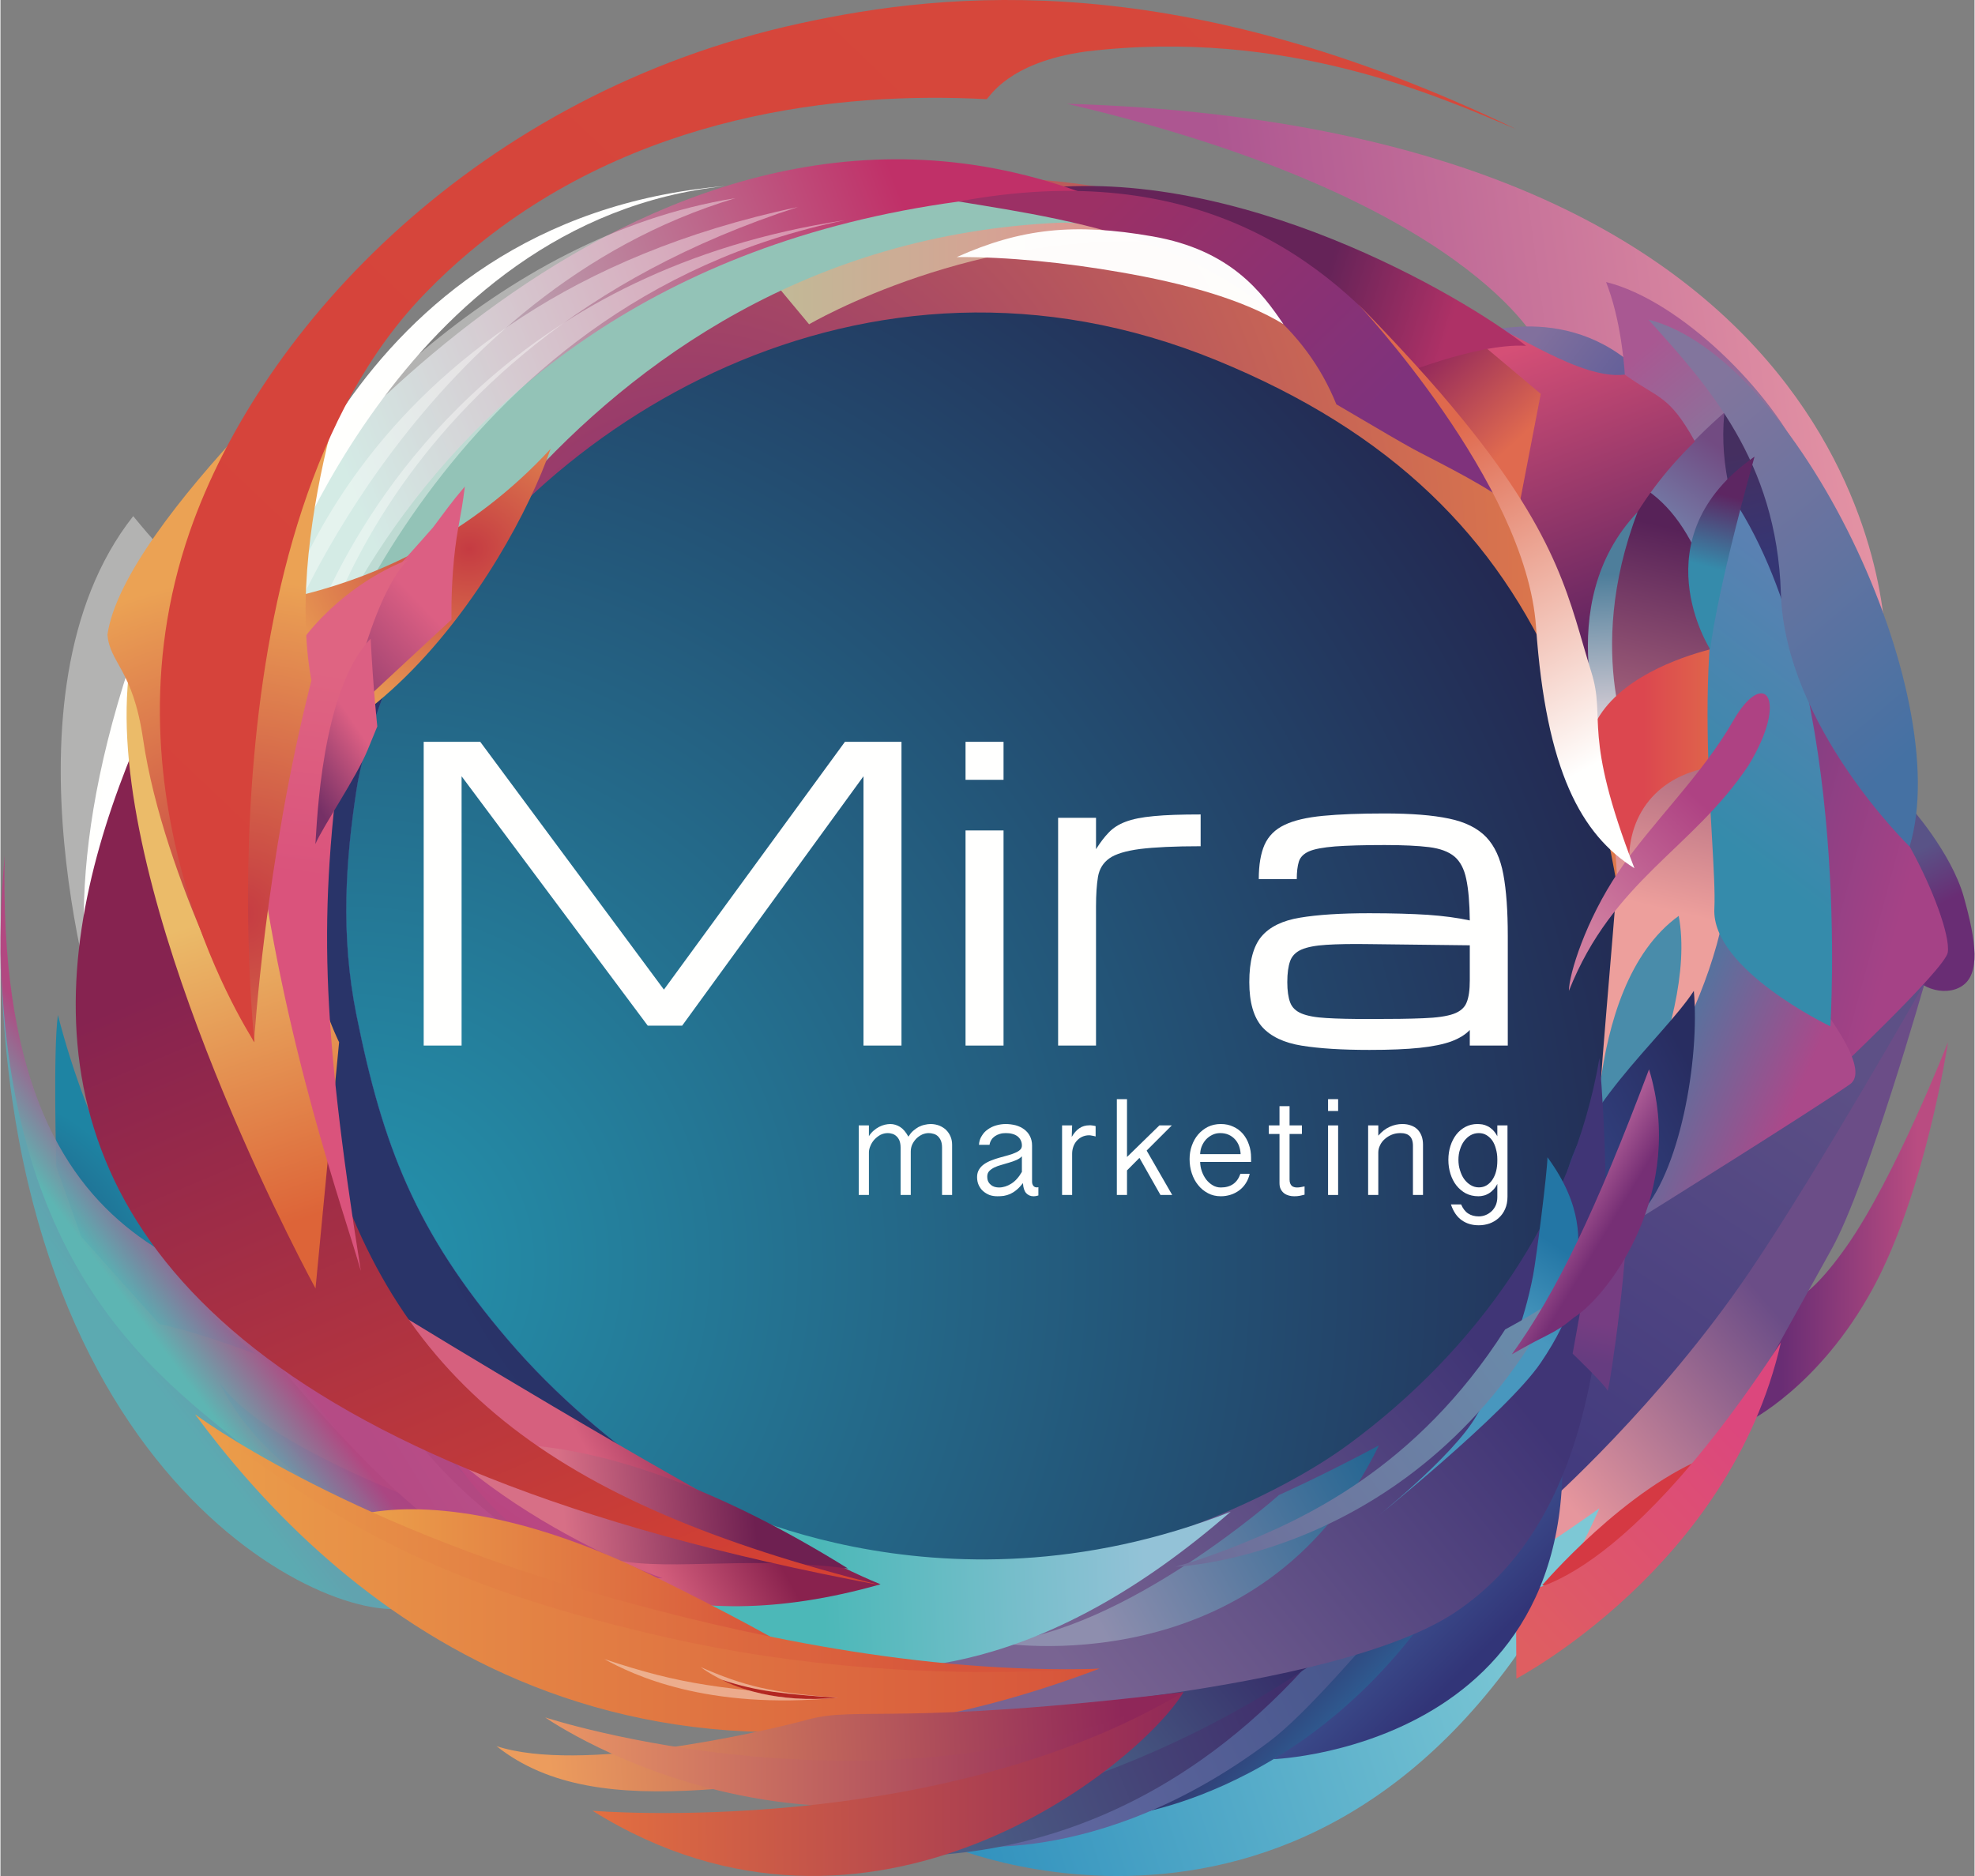 <?xml version="1.0" encoding="UTF-8"?> <svg xmlns="http://www.w3.org/2000/svg" xmlns:xlink="http://www.w3.org/1999/xlink" xmlns:xodm="http://www.corel.com/coreldraw/odm/2003" xml:space="preserve" width="200px" height="190px" version="1.1" style="shape-rendering:geometricPrecision; text-rendering:geometricPrecision; image-rendering:optimizeQuality; fill-rule:evenodd; clip-rule:evenodd" viewBox="0 0 200.01 190.1"><rect x="0" y="0" width="200.01" height="190.1" fill="#808080" stroke="none"/> <defs> <style type="text/css"> .str0 {stroke:#4266A1;stroke-width:0.02;stroke-linejoin:round;stroke-miterlimit:10} .fil38 {fill:none;fill-rule:nonzero} .fil35 {fill:#FFFFFE;fill-rule:nonzero} .fil17 {fill:#D53943;fill-rule:nonzero} .fil56 {fill:#B32621;fill-rule:nonzero} .fil13 {fill:#498CAA;fill-rule:nonzero} .fil34 {fill:#FFFFFE;fill-rule:nonzero;fill-opacity:0.4} .fil61 {fill:#FFFFFE;fill-rule:nonzero;fill-opacity:0.984} .fil29 {fill:url(#id0)} .fil33 {fill:url(#id1)} .fil62 {fill:url(#id2)} .fil70 {fill:url(#id3)} .fil64 {fill:url(#id4)} .fil68 {fill:url(#id5)} .fil10 {fill:url(#id6)} .fil5 {fill:url(#id7)} .fil57 {fill:url(#id8)} .fil49 {fill:url(#id9)} .fil66 {fill:url(#id10)} .fil25 {fill:url(#id11)} .fil45 {fill:url(#id12)} .fil39 {fill:url(#id13)} .fil58 {fill:url(#id14)} .fil26 {fill:url(#id15)} .fil23 {fill:url(#id16)} .fil71 {fill:url(#id17)} .fil16 {fill:url(#id18)} .fil14 {fill:url(#id19)} .fil59 {fill:url(#id20)} .fil20 {fill:url(#id21)} .fil48 {fill:url(#id22)} .fil43 {fill:url(#id23)} .fil54 {fill:url(#id24)} .fil9 {fill:url(#id25)} .fil1 {fill:url(#id26)} .fil7 {fill:url(#id27)} .fil55 {fill:url(#id28)} .fil8 {fill:url(#id29)} .fil46 {fill:url(#id30)} .fil52 {fill:url(#id31)} .fil30 {fill:url(#id32)} .fil63 {fill:url(#id33)} .fil31 {fill:url(#id34)} .fil21 {fill:url(#id35)} .fil27 {fill:url(#id36)} .fil65 {fill:url(#id37)} .fil3 {fill:url(#id38)} .fil12 {fill:url(#id39)} .fil42 {fill:url(#id40)} .fil32 {fill:url(#id41)} .fil6 {fill:url(#id42)} .fil11 {fill:url(#id43)} .fil4 {fill:url(#id44)} .fil19 {fill:url(#id45)} .fil28 {fill:url(#id46)} .fil47 {fill:url(#id47)} .fil24 {fill:url(#id48)} .fil67 {fill:url(#id49)} .fil50 {fill:url(#id50)} .fil18 {fill:url(#id51)} .fil15 {fill:url(#id52)} .fil22 {fill:url(#id53)} .fil60 {fill:url(#id54)} .fil53 {fill:url(#id55)} .fil41 {fill:url(#id56)} .fil69 {fill:url(#id57)} .fil51 {fill:url(#id58)} .fil0 {fill:url(#id59)} .fil37 {fill:url(#id60)} .fil40 {fill:url(#id61)} .fil36 {fill:url(#id62)} .fil2 {fill:url(#id63)} .fil44 {fill:url(#id64);fill-opacity:0.922} </style> <linearGradient id="id0" gradientUnits="userSpaceOnUse" x1="76.92" y1="28.12" x2="119.01" y2="28.12"> <stop offset="0" style="stop-opacity:1; stop-color:#C0BB97"></stop> <stop offset="1" style="stop-opacity:1; stop-color:#E59091"></stop> </linearGradient> <linearGradient id="id1" gradientUnits="userSpaceOnUse" x1="37.98" y1="55.47" x2="96.22" y2="32.55"> <stop offset="0" style="stop-opacity:1; stop-color:#B7DDD6"></stop> <stop offset="1" style="stop-opacity:1; stop-color:#C03068"></stop> </linearGradient> <linearGradient id="id2" gradientUnits="userSpaceOnUse" x1="163.86" y1="58.17" x2="164.3" y2="72.7"> <stop offset="0" style="stop-opacity:1; stop-color:#4E7E9B"></stop> <stop offset="1" style="stop-opacity:1; stop-color:#D4CCD4"></stop> </linearGradient> <linearGradient id="id3" gradientUnits="userSpaceOnUse" x1="165.82" y1="45.4" x2="192.48" y2="77.02"> <stop offset="0" style="stop-opacity:1; stop-color:#82759D"></stop> <stop offset="1" style="stop-opacity:1; stop-color:#4571A3"></stop> </linearGradient> <linearGradient id="id4" gradientUnits="userSpaceOnUse" x1="171.64" y1="82.98" x2="187.25" y2="62.35"> <stop offset="0" style="stop-opacity:1; stop-color:#358BAB"></stop> <stop offset="1" style="stop-opacity:1; stop-color:#5A81B2"></stop> </linearGradient> <linearGradient id="id5" gradientUnits="userSpaceOnUse" x1="161.17" y1="137.94" x2="161.9" y2="134.08"> <stop offset="0" style="stop-opacity:1; stop-color:#663C80"></stop> <stop offset="1" style="stop-opacity:1; stop-color:#763D82"></stop> </linearGradient> <linearGradient id="id6" gradientUnits="userSpaceOnUse" x1="167.26" y1="53.83" x2="173.57" y2="44.89"> <stop offset="0" style="stop-opacity:1; stop-color:#7384AD"></stop> <stop offset="1" style="stop-opacity:1; stop-color:#724B82"></stop> </linearGradient> <linearGradient id="id7" gradientUnits="userSpaceOnUse" x1="180.5" y1="130.74" x2="194.18" y2="130.81"> <stop offset="0" style="stop-opacity:1; stop-color:#692D74"></stop> <stop offset="1" style="stop-opacity:1; stop-color:#B94C81"></stop> </linearGradient> <linearGradient id="id8" gradientUnits="userSpaceOnUse" x1="55.5" y1="176.9" x2="113.69" y2="173.46"> <stop offset="0" style="stop-opacity:1; stop-color:#EC9C5D"></stop> <stop offset="1" style="stop-opacity:1; stop-color:#8F2759"></stop> </linearGradient> <linearGradient id="id9" gradientUnits="userSpaceOnUse" x1="32.61" y1="89.12" x2="35.26" y2="68.21"> <stop offset="0" style="stop-opacity:1; stop-color:#DA537C"></stop> <stop offset="1" style="stop-opacity:1; stop-color:#DF6482"></stop> </linearGradient> <linearGradient id="id10" gradientUnits="userSpaceOnUse" x1="143.08" y1="45.42" x2="160.79" y2="77.86"> <stop offset="0" style="stop-opacity:1; stop-color:#DF694D"></stop> <stop offset="1" style="stop-opacity:1; stop-color:#FFFFFE"></stop> </linearGradient> <linearGradient id="id11" gradientUnits="userSpaceOnUse" x1="109.75" y1="162.12" x2="138.29" y2="146.04"> <stop offset="0" style="stop-opacity:1; stop-color:#8E8EAE"></stop> <stop offset="1" style="stop-opacity:1; stop-color:#256692"></stop> </linearGradient> <linearGradient id="id12" gradientUnits="userSpaceOnUse" x1="42.65" y1="88.88" x2="73.24" y2="161.04"> <stop offset="0" style="stop-opacity:1; stop-color:#862350"></stop> <stop offset="1" style="stop-opacity:1; stop-color:#D44133"></stop> </linearGradient> <linearGradient id="id13" gradientUnits="userSpaceOnUse" x1="27.35" y1="152.28" x2="38.18" y2="142.52"> <stop offset="0" style="stop-opacity:1; stop-color:#2397AF"></stop> <stop offset="1" style="stop-opacity:1; stop-color:#27467A"></stop> </linearGradient> <linearGradient id="id14" gradientUnits="userSpaceOnUse" x1="55.19" y1="174.09" x2="114.14" y2="173.97"> <stop offset="0" style="stop-opacity:1; stop-color:#EA9765"></stop> <stop offset="1" style="stop-opacity:1; stop-color:#8F2759"></stop> </linearGradient> <linearGradient id="id15" gradientUnits="userSpaceOnUse" x1="149.15" y1="36.87" x2="160.04" y2="65.61"> <stop offset="0" style="stop-opacity:1; stop-color:#D54F76"></stop> <stop offset="1" style="stop-opacity:1; stop-color:#5F2460"></stop> </linearGradient> <linearGradient id="id16" gradientUnits="userSpaceOnUse" x1="106.1" y1="183.4" x2="128.72" y2="165.63"> <stop offset="0" style="stop-opacity:1; stop-color:#4E6B8C"></stop> <stop offset="1" style="stop-opacity:1; stop-color:#352C68"></stop> </linearGradient> <linearGradient id="id17" gradientUnits="userSpaceOnUse" x1="174.81" y1="57.94" x2="176.73" y2="50.7"> <stop offset="0" style="stop-opacity:1; stop-color:#358BAB"></stop> <stop offset="1" style="stop-opacity:1; stop-color:#5D2662"></stop> </linearGradient> <linearGradient id="id18" gradientUnits="userSpaceOnUse" x1="95.55" y1="178.71" x2="153.88" y2="159.94"> <stop offset="0" style="stop-opacity:1; stop-color:#3292BE"></stop> <stop offset="1" style="stop-opacity:1; stop-color:#7DC8D5"></stop> </linearGradient> <linearGradient id="id19" gradientUnits="userSpaceOnUse" x1="171.17" y1="107.8" x2="160.24" y2="113.6"> <stop offset="0" style="stop-opacity:1; stop-color:#282D61"></stop> <stop offset="1" style="stop-opacity:1; stop-color:#313F7C"></stop> </linearGradient> <linearGradient id="id20" gradientUnits="userSpaceOnUse" x1="59.99" y1="177.38" x2="121.36" y2="177.02"> <stop offset="0" style="stop-opacity:1; stop-color:#E36F40"></stop> <stop offset="1" style="stop-opacity:1; stop-color:#8F2759"></stop> </linearGradient> <linearGradient id="id21" gradientUnits="userSpaceOnUse" x1="126.43" y1="170.07" x2="134.65" y2="178.04"> <stop offset="0" style="stop-opacity:1; stop-color:#332D66"></stop> <stop offset="1" style="stop-opacity:1; stop-color:#2D659A"></stop> </linearGradient> <linearGradient id="id22" gradientUnits="userSpaceOnUse" x1="30.37" y1="72.58" x2="42.48" y2="61.05"> <stop offset="0" style="stop-opacity:1; stop-color:#753066"></stop> <stop offset="1" style="stop-opacity:1; stop-color:#DC5F83"></stop> </linearGradient> <linearGradient id="id23" gradientUnits="userSpaceOnUse" x1="37.67" y1="146.54" x2="52.34" y2="137.48"> <stop offset="0" style="stop-opacity:1; stop-color:#A9A1AF"></stop> <stop offset="1" style="stop-opacity:1; stop-color:#FDFBFB"></stop> </linearGradient> <linearGradient id="id24" gradientUnits="userSpaceOnUse" x1="19.72" y1="153.95" x2="96.31" y2="154.39"> <stop offset="0" style="stop-opacity:1; stop-color:#EB9E4A"></stop> <stop offset="1" style="stop-opacity:1; stop-color:#D7553B"></stop> </linearGradient> <linearGradient id="id25" gradientUnits="userSpaceOnUse" x1="174.38" y1="42.56" x2="167.63" y2="34.43"> <stop offset="0" style="stop-opacity:1; stop-color:#8D709A"></stop> <stop offset="1" style="stop-opacity:1; stop-color:#A95892"></stop> </linearGradient> <linearGradient id="id26" gradientUnits="userSpaceOnUse" x1="160.14" y1="148.94" x2="187.54" y2="108.15"> <stop offset="0" style="stop-opacity:1; stop-color:#433B7E"></stop> <stop offset="1" style="stop-opacity:1; stop-color:#5D5086"></stop> </linearGradient> <linearGradient id="id27" gradientUnits="userSpaceOnUse" x1="170.58" y1="102.49" x2="183.34" y2="108.03"> <stop offset="0" style="stop-opacity:1; stop-color:#53749F"></stop> <stop offset="1" style="stop-opacity:1; stop-color:#AA498A"></stop> </linearGradient> <linearGradient id="id28" gradientUnits="userSpaceOnUse" xlink:href="#id24" x1="20.06" y1="155.21" x2="109.71" y2="155.21"> </linearGradient> <linearGradient id="id29" gradientUnits="userSpaceOnUse" x1="154.57" y1="35.19" x2="161.67" y2="40.65"> <stop offset="0" style="stop-opacity:1; stop-color:#81709D"></stop> <stop offset="1" style="stop-opacity:1; stop-color:#66619A"></stop> </linearGradient> <linearGradient id="id30" gradientUnits="userSpaceOnUse" x1="14.45" y1="138.87" x2="16.68" y2="137.14"> <stop offset="0" style="stop-opacity:1; stop-color:#5CAAB1"></stop> <stop offset="1" style="stop-opacity:1; stop-color:#61A3AF"></stop> </linearGradient> <linearGradient id="id31" gradientUnits="userSpaceOnUse" x1="27.35" y1="102.91" x2="130.17" y2="-4.93"> <stop offset="0" style="stop-opacity:1; stop-color:#D6423B"></stop> <stop offset="1" style="stop-opacity:1; stop-color:#D6483B"></stop> </linearGradient> <linearGradient id="id32" gradientUnits="userSpaceOnUse" x1="155.69" y1="135.62" x2="160.54" y2="128.07"> <stop offset="0" style="stop-opacity:1; stop-color:#4897BE"></stop> <stop offset="1" style="stop-opacity:1; stop-color:#2376A5"></stop> </linearGradient> <linearGradient id="id33" gradientUnits="userSpaceOnUse" x1="166.46" y1="77.02" x2="175.82" y2="77.02"> <stop offset="0" style="stop-opacity:1; stop-color:#DC474F"></stop> <stop offset="1" style="stop-opacity:1; stop-color:#E06F49"></stop> </linearGradient> <linearGradient id="id34" gradientUnits="userSpaceOnUse" x1="83.02" y1="156.39" x2="115.83" y2="155.04"> <stop offset="0" style="stop-opacity:1; stop-color:#4CB8B8"></stop> <stop offset="1" style="stop-opacity:1; stop-color:#93C2D7"></stop> </linearGradient> <linearGradient id="id35" gradientUnits="userSpaceOnUse" x1="106.34" y1="181.74" x2="134.26" y2="168.78"> <stop offset="0" style="stop-opacity:1; stop-color:#5F669E"></stop> <stop offset="1" style="stop-opacity:1; stop-color:#49588E"></stop> </linearGradient> <linearGradient id="id36" gradientUnits="userSpaceOnUse" x1="144.16" y1="35.9" x2="152.83" y2="45.41"> <stop offset="0" style="stop-opacity:1; stop-color:#90265C"></stop> <stop offset="1" style="stop-opacity:1; stop-color:#E06A4F"></stop> </linearGradient> <linearGradient id="id37" gradientUnits="userSpaceOnUse" x1="161.31" y1="94.08" x2="172.75" y2="81.66"> <stop offset="0" style="stop-opacity:1; stop-color:#CF7D9F"></stop> <stop offset="1" style="stop-opacity:1; stop-color:#AE4283"></stop> </linearGradient> <linearGradient id="id38" gradientUnits="userSpaceOnUse" x1="126.79" y1="41.83" x2="187.48" y2="33.54"> <stop offset="0" style="stop-opacity:1; stop-color:#AD5691"></stop> <stop offset="1" style="stop-opacity:1; stop-color:#E493A4"></stop> </linearGradient> <linearGradient id="id39" gradientUnits="userSpaceOnUse" x1="165.49" y1="91.44" x2="174.09" y2="54.6"> <stop offset="0" style="stop-opacity:1; stop-color:#ED9F9C"></stop> <stop offset="1" style="stop-opacity:1; stop-color:#572258"></stop> </linearGradient> <linearGradient id="id40" gradientUnits="userSpaceOnUse" x1="57.27" y1="155.99" x2="76.52" y2="154.31"> <stop offset="0" style="stop-opacity:1; stop-color:#D76F86"></stop> <stop offset="1" style="stop-opacity:1; stop-color:#6E2051"></stop> </linearGradient> <linearGradient id="id41" gradientUnits="userSpaceOnUse" x1="30.34" y1="51.72" x2="105.23" y2="49.51"> <stop offset="0" style="stop-opacity:1; stop-color:#93C3B7"></stop> <stop offset="1" style="stop-opacity:1; stop-color:#93C3B7"></stop> </linearGradient> <linearGradient id="id42" gradientUnits="userSpaceOnUse" x1="174.66" y1="82.49" x2="193.92" y2="87.65"> <stop offset="0" style="stop-opacity:1; stop-color:#773D81"></stop> <stop offset="1" style="stop-opacity:1; stop-color:#A54286"></stop> </linearGradient> <linearGradient id="id43" gradientUnits="userSpaceOnUse" x1="178.48" y1="56.57" x2="176.1" y2="45.76"> <stop offset="0" style="stop-opacity:1; stop-color:#353674"></stop> <stop offset="1" style="stop-opacity:1; stop-color:#452F60"></stop> </linearGradient> <linearGradient id="id44" gradientUnits="userSpaceOnUse" x1="195.35" y1="92.28" x2="192.64" y2="87.03"> <stop offset="0" style="stop-opacity:1; stop-color:#692D74"></stop> <stop offset="1" style="stop-opacity:1; stop-color:#595387"></stop> </linearGradient> <linearGradient id="id45" gradientUnits="userSpaceOnUse" x1="139.27" y1="162.22" x2="147.27" y2="170.25"> <stop offset="0" style="stop-opacity:1; stop-color:#3F5794"></stop> <stop offset="1" style="stop-opacity:1; stop-color:#323578"></stop> </linearGradient> <linearGradient id="id46" gradientUnits="userSpaceOnUse" x1="133.96" y1="29.14" x2="146.85" y2="33.21"> <stop offset="0" style="stop-opacity:1; stop-color:#652358"></stop> <stop offset="1" style="stop-opacity:1; stop-color:#AE3166"></stop> </linearGradient> <linearGradient id="id47" gradientUnits="userSpaceOnUse" x1="31.21" y1="123.38" x2="21.13" y2="93.16"> <stop offset="0" style="stop-opacity:1; stop-color:#DD6438"></stop> <stop offset="1" style="stop-opacity:1; stop-color:#EBBB69"></stop> </linearGradient> <linearGradient id="id48" gradientUnits="userSpaceOnUse" x1="111.61" y1="173.64" x2="152.8" y2="140.39"> <stop offset="0" style="stop-opacity:1; stop-color:#796492"></stop> <stop offset="1" style="stop-opacity:1; stop-color:#403576"></stop> </linearGradient> <linearGradient id="id49" gradientUnits="userSpaceOnUse" x1="119.55" y1="160.57" x2="155.31" y2="135.13"> <stop offset="0" style="stop-opacity:1; stop-color:#6F6C99"></stop> <stop offset="1" style="stop-opacity:1; stop-color:#698BAA"></stop> </linearGradient> <linearGradient id="id50" gradientUnits="userSpaceOnUse" xlink:href="#id22" x1="29.72" y1="78.24" x2="36.22" y2="73.83"> </linearGradient> <linearGradient id="id51" gradientUnits="userSpaceOnUse" x1="153.76" y1="166.58" x2="176.51" y2="145.16"> <stop offset="0" style="stop-opacity:1; stop-color:#DF5E61"></stop> <stop offset="1" style="stop-opacity:1; stop-color:#DC477D"></stop> </linearGradient> <linearGradient id="id52" gradientUnits="userSpaceOnUse" x1="158.94" y1="152.58" x2="180.76" y2="134.03"> <stop offset="0" style="stop-opacity:1; stop-color:#E6969D"></stop> <stop offset="1" style="stop-opacity:1; stop-color:#6B4D87"></stop> </linearGradient> <linearGradient id="id53" gradientUnits="userSpaceOnUse" x1="95.16" y1="183.12" x2="128.68" y2="169.38"> <stop offset="0" style="stop-opacity:1; stop-color:#4B5E85"></stop> <stop offset="1" style="stop-opacity:1; stop-color:#402F6C"></stop> </linearGradient> <linearGradient id="id54" gradientUnits="userSpaceOnUse" x1="113.52" y1="17.99" x2="137.84" y2="42.56"> <stop offset="0" style="stop-opacity:1; stop-color:#9C3065"></stop> <stop offset="1" style="stop-opacity:1; stop-color:#7F327C"></stop> </linearGradient> <linearGradient id="id55" gradientUnits="userSpaceOnUse" xlink:href="#id24" x1="37.74" y1="160.14" x2="77.98" y2="160.14"> </linearGradient> <linearGradient id="id56" gradientUnits="userSpaceOnUse" x1="61.95" y1="151.72" x2="72.29" y2="146.09"> <stop offset="0" style="stop-opacity:1; stop-color:#D6607E"></stop> <stop offset="1" style="stop-opacity:1; stop-color:#89224E"></stop> </linearGradient> <linearGradient id="id57" gradientUnits="userSpaceOnUse" x1="161.63" y1="118.3" x2="165.32" y2="120.52"> <stop offset="0" style="stop-opacity:1; stop-color:#AA5A94"></stop> <stop offset="1" style="stop-opacity:1; stop-color:#762F75"></stop> </linearGradient> <radialGradient id="id58" gradientUnits="userSpaceOnUse" gradientTransform="matrix(0.249 -0.87 -0.87 -0.249 99 137)" cx="24.47" cy="92.88" r="37.42" fx="24.47" fy="92.88"> <stop offset="0" style="stop-opacity:1; stop-color:#C53B42"></stop> <stop offset="1" style="stop-opacity:1; stop-color:#EBA254"></stop> </radialGradient> <radialGradient id="id59" gradientUnits="userSpaceOnUse" gradientTransform="matrix(2.026 -0.702 -0.702 -2.026 53 412)" cx="35.68" cy="127.75" r="67.66" fx="35.68" fy="127.75"> <stop offset="0" style="stop-opacity:1; stop-color:#2494AE"></stop> <stop offset="1" style="stop-opacity:1; stop-color:#23224C"></stop> </radialGradient> <radialGradient id="id60" gradientUnits="userSpaceOnUse" gradientTransform="matrix(-1.92 -0.404 -0.404 1.92 388 -35)" cx="120.16" cy="90.94" r="52.66" fx="120.16" fy="90.94"> <stop offset="0" style="stop-opacity:1; stop-color:#2A2D62"></stop> <stop offset="1" style="stop-opacity:1; stop-color:#29356A"></stop> </radialGradient> <radialGradient id="id61" gradientUnits="userSpaceOnUse" gradientTransform="matrix(1.063 -1.323 -1.519 -0.926 82 170)" xlink:href="#id58" cx="47.35" cy="55.87" r="11.75" fx="47.35" fy="55.87"> </radialGradient> <radialGradient id="id62" gradientUnits="userSpaceOnUse" gradientTransform="matrix(2.018 -1.01 -1.01 -2.018 143 399)" cx="-6.68" cy="134.49" r="11.01" fx="-6.68" fy="134.49"> <stop offset="0" style="stop-opacity:1; stop-color:#262E61"></stop> <stop offset="1" style="stop-opacity:1; stop-color:#1E84A3"></stop> </radialGradient> <radialGradient id="id63" gradientUnits="userSpaceOnUse" gradientTransform="matrix(1.374 -0.095 -0.025 -1.438 -24 156)" cx="68.35" cy="61.19" r="65.57" fx="68.35" fy="61.19"> <stop offset="0" style="stop-opacity:1; stop-color:#872C73"></stop> <stop offset="1" style="stop-opacity:1; stop-color:#DD784B"></stop> </radialGradient> <linearGradient id="id64" gradientUnits="userSpaceOnUse" x1="22.66" y1="145.04" x2="30.08" y2="139.45"> <stop offset="0" style="stop-opacity:1; stop-color:#5ABAB7"></stop> <stop offset="1" style="stop-opacity:1; stop-color:#B64381"></stop> </linearGradient> </defs> <g id="Слой_x0020_1">  <path class="fil0" d="M23.98 94.67c0,-41.52 32.73,-75.17 73.1,-75.17 40.37,0 73.09,33.65 73.09,75.17 0,7.93 -1.19,15.58 -3.4,22.76 -9.38,30.39 -37.03,52.42 -69.69,52.42 -40.37,0 -73.1,-33.66 -73.1,-75.18z"></path> <path class="fil1" d="M196.59 94.67c0,0 -16.74,54.92 -37.8,58.94 -21.06,4.02 -8.04,-16.97 -8.04,-16.97 0,0 45.84,-41.97 45.84,-41.97z"></path> <path class="fil2" d="M40.81 66.52c15.29,-41.63 47.69,-57.42 85.3,-43.61 37.6,13.81 55.69,58.75 40.4,100.39 -1.01,-44.1 -7.67,-72.22 -43.32,-86.8 -35.65,-14.58 -69.04,6.26 -82.38,30.02z"></path> <path class="fil3" d="M155.87 34.97l35.12 30.53c0,0 0.95,-52.39 -82.94,-54.99 40.85,9.57 47.82,24.46 47.82,24.46z"></path> <path class="fil4" d="M193.49 98.17c0.4,1.8 3.42,2.96 5.26,1.74 1.84,-1.22 1.45,-4.47 0.17,-9.03 -1.28,-4.55 -5.53,-9.26 -5.53,-9.26 0,0 -3.03,1.58 -3.42,4.6 -0.47,3.69 3.29,10.97 3.52,11.95z"></path> <path class="fil5" d="M177.1 144.05c0,0 7.16,-3.48 12.61,-13.49 5.34,-9.81 7.61,-24.95 7.61,-24.95 0,0 -5.36,13.71 -10.29,20.71 -4.98,7.06 -6.64,5.44 -6.64,5.44 0,0 -3.29,12.29 -3.29,12.29z"></path> <path class="fil6" d="M185.18 109.35c0,0 11.86,-11.15 12.12,-12.84 0.25,-1.7 -1.53,-6.54 -3.86,-10.73 -4.65,-8.35 -12.14,-18.47 -13.72,-19.23 -2.38,-1.15 5.46,42.8 5.46,42.8z"></path> <path class="fil7" d="M166.48 123.21c0,0 17.13,-10.69 20.91,-13.34 3.78,-2.66 -13.11,-19.55 -13.11,-19.55 0,0 -7.8,32.89 -7.8,32.89z"></path> <path class="fil8" d="M148.63 34.15c0,0 9.86,-4.01 17.51,3.51 7.65,7.53 -2.21,5.69 -2.21,5.69 0,0 -15.3,-9.2 -15.3,-9.2z"></path> <path class="fil9" d="M164.56 46.19c0,0 0.99,-10.24 -1.88,-17.61 7.52,1.86 16.9,11.16 20.14,18.46 3.25,7.31 -18.26,-0.85 -18.26,-0.85z"></path> <path class="fil10" d="M164.75 54.01c0,0 2.22,-5.51 10.03,-12.31 -0.28,6.67 1.1,10.24 1.48,12.74 0.48,3.18 0.05,4.32 0.06,4.94 0.02,1.1 -11.57,-5.37 -11.57,-5.37z"></path> <path class="fil11" d="M180.43 61.19c0,0 -7.21,-9.4 -5.66,-20.22 9.4,9.39 5.66,20.22 5.66,20.22z"></path> <path class="fil12" d="M163.73 89.94c0.78,-12.07 -13.3,-35.01 1.43,-41.2 12.68,5.64 10.6,35.04 9.77,41.88 -1.66,13.52 -13.14,28.72 -13.14,24.88 0,-3.18 1.72,-22.01 1.94,-25.56z"></path> <path class="fil13" d="M161.7 121.61c0,0 -1.78,-21.5 8.34,-28.8 2.06,11.08 -8.34,28.8 -8.34,28.8z"></path> <path class="fil14" d="M171.57 100.41c0.62,6.89 -1.42,18.68 -5.62,22.8 -3.99,-1.13 -4.6,-1.95 -7.59,-2.37 0.76,-8.06 10.06,-15.6 13.21,-20.43z"></path> <path class="fil15" d="M156.63 152.46c0,0 11.4,-10.04 20.58,-23.58 7.03,-10.38 17.76,-29.3 17.76,-29.3 0,0 -5.8,20.4 -9.39,26.9 -3.59,6.49 -12.28,22.1 -12.28,22.1l-17.09 14.47c0,0 0.42,-10.59 0.42,-10.59z"></path> <path class="fil16" d="M96.32 187.12c0,0 42.2,17.95 65.69,-34.28 -33.01,23.34 -65.69,34.28 -65.69,34.28z"></path> <path class="fil17" d="M156.21 160.63c0,0 8.49,-9.95 17.09,-13.16 -11.71,15.58 -17.09,13.16 -17.09,13.16z"></path> <path class="fil18" d="M153.59 170.1c0,0 21.64,-11.34 26.8,-34.07 -17.19,26.25 -26.84,25.25 -26.84,25.25 0,0 0.04,8.82 0.04,8.82z"></path> <path class="fil19" d="M128.99 178.26c0,0 35.73,-1.31 28.24,-39.96 -6.33,9.02 -1.74,9.48 -9.24,18.86 -5.84,11.6 -19,21.1 -19,21.1z"></path> <path class="fil20" d="M114.03 183.96c0,0 21.61,-2.36 34.94,-27.33 -11.3,2.95 -34.94,27.33 -34.94,27.33z"></path> <path class="fil21" d="M96.32 186.89c0,0 14.6,2.85 32.27,-10.44 3.84,-2.9 9.7,-9.91 13.49,-14.13 -18.43,3.52 -45.76,24.57 -45.76,24.57z"></path> <path class="fil22" d="M82.93 187.17c0,0 28.97,7.73 52.55,-22.1 -15.51,-6.94 -52.55,22.1 -52.55,22.1z"></path> <path class="fil23" d="M93.44 184.35c0,0 23.67,-2.3 46.6,-21.03 -9.96,2.67 -22.03,5.37 -22.03,5.37 0,0 -24.57,15.66 -24.57,15.66z"></path> <path class="fil24" d="M97.88 173.75c0,0 37.13,-2.08 49.54,-10.39 12.4,-8.32 17.03,-26.15 14.59,-56.15 -2.72,16 -12.53,29.66 -25.39,39.13 -4.52,3.33 -10.62,6.3 -16.3,8.43 -13.12,4.93 -22.02,10.86 -26.63,13.35 -9.13,4.94 4.19,5.63 4.19,5.63z"></path> <path class="fil25" d="M100.97 166.45c0,0 26.72,4.65 38.69,-19.98 -6.05,3.23 -10.12,5.02 -10.12,5.02 0,0 -15.51,13.8 -28.57,14.96z"></path> <path class="fil26" d="M161.36 70.26c0,0 -2.53,-12.99 10.32,-25.53 -2.67,-4.78 -3.64,-4.27 -7.11,-6.77 -4.5,0.57 -11.47,-4.59 -13.97,-5.1 -2.35,-0.47 -0.06,10 3.41,19.94 3.12,8.95 7.35,17.46 7.35,17.46z"></path> <path class="fil27" d="M153.66 51.89l0.09 0 2.31 -11.98 -10.95 -9.21 -5.98 3.27c0,0 8.24,6.05 14.53,17.92z"></path> <path class="fil28" d="M140.99 38.32c0,0 8.48,-3.58 13.58,-3.28 -6.47,-5.1 -29.21,-18.4 -49.78,-15.88 33.04,7.72 36.2,19.16 36.2,19.16z"></path> <path class="fil29" d="M76.92 26.84c0,0 5.51,-1.52 11.3,-2.9 7.52,-1.78 20.44,-2.81 30.79,0.78 -19.86,-1.97 -37.08,8.14 -37.08,8.14 0,0 -5.01,-6.02 -5.01,-6.02z"></path> <path class="fil30" d="M138.81 154.24c0,0 13.8,-11.05 17.25,-16.15 3.46,-5.1 3.5,-7.81 3.68,-10.02 0.18,-2.2 0.69,-5.76 -3,-10.8 -0.02,1.52 -1.12,10.18 -1.45,11.94 -0.96,4.96 -2.6,8.85 -4.14,11.66 -0.37,0.68 -1.27,1.98 -1.59,2.56 -2.32,4.14 -10.75,10.81 -10.75,10.81z"></path> <path class="fil31" d="M62.75 158.87c0,0 24.95,26.53 61.89,-5.68 -30.05,11.81 -53.8,-1.75 -53.8,-1.75l-8.09 7.43z"></path> <path class="fil32" d="M36.57 74.22c0,0 19.96,-49.34 70.69,-51.65 1.64,-0.08 3.61,0.36 5.32,0.39 0.23,0 0.24,-0.65 0.92,-0.65 -54.36,-12.72 -78.92,34.95 -83.16,45.24 3.45,3.77 6.23,6.67 6.23,6.67z"></path> <path class="fil33" d="M25.92 54.39c0,0 37.57,-51.55 83.38,-34.96 -68.98,2.12 -80.77,58.13 -80.77,58.13 0,0 -2.61,-23.17 -2.61,-23.17z"></path> <path class="fil34" d="M30.34 67.29c0,0 4.06,-15.5 18.72,-28.5 8.33,-7.4 20.1,-13.99 36.5,-16.48 -41.26,8.47 -53.88,49.43 -53.88,49.43l-1.34 -4.45z"></path> <path class="fil35" d="M25.92 60.64c0,0 8.36,-38.48 47.54,-41.79 -33.14,3.46 -45.94,42.34 -45.94,42.34l-1.6 -0.55z"></path> <path class="fil34" d="M22.8 58.24c0,0 13.03,-21.53 34.68,-32.52 5.19,-2.63 10.87,-4.66 16.98,-5.64 -31.74,9.54 -45.28,43.58 -45.28,43.58l-6.38 -5.42z"></path> <path class="fil34" d="M27.52 65.8c0,0 6.79,-35.02 53.27,-44.82 -44.4,14.35 -49.87,49.99 -49.87,49.99l-3.4 -5.17z"></path> <path class="fil36" d="M8.17 125.3l7.92 8.87c0,0 3.24,0.59 9.83,3.07 -10.74,-8.6 -17.18,-22.99 -20.1,-34.39 -0.5,3.66 -0.16,15.37 -0.16,15.37 0,0 2.51,7.08 2.51,7.08z"></path> <path class="fil37" d="M17.4 71.73c0,0 0.82,-13.54 13.91,-26.73 -0.96,1.77 -5.18,15.1 -1.1,21.52 2.47,3.87 2.25,-4.58 13.28,-9.76 2.38,-1.12 -5.92,13.5 -7.42,23.33 -1.06,6.96 -1.65,14.55 0,22.76 2.66,13.26 6.01,21.98 15.35,32.91 9.89,11.57 22.95,18.95 28.63,21.28 -6.94,-1.88 -72.61,-11.88 -62.65,-85.31z"></path> <path class="fil38 str0" d="M17.4 71.73c0,0 0.82,-13.54 13.91,-26.73 -0.96,1.77 -5.18,15.1 -1.1,21.52 2.47,3.87 2.25,-4.58 13.28,-9.76 2.38,-1.12 -5.92,13.5 -7.42,23.33 -1.06,6.96 -1.65,14.55 0,22.76 2.66,13.26 6.01,21.98 15.35,32.91 9.89,11.57 22.95,18.95 28.63,21.28 -6.94,-1.88 -72.61,-11.88 -62.65,-85.31z"></path> <path class="fil39" d="M38.55 154.46c0,0 -11.61,-4.61 -16.35,-14.34 5.01,7.16 25.55,13.88 26.98,14.66 -3.81,0.19 -10.63,-0.32 -10.63,-0.32z"></path> <path class="fil40" d="M18.3 61.77c0,0 21.32,1.19 37.44,-16.29 -4.19,12.17 -20.96,39.04 -41.97,30.98 3.94,-8 4.53,-14.69 4.53,-14.69z"></path> <path class="fil35" d="M18.77 120.79c0,0 -21.39,-15.45 -2.62,-61.7l2.62 61.7z"></path> <path class="fil34" d="M10.24 104.75c0,0 -11.17,-34.22 3.21,-52.45 4.08,4.99 5.73,6 7,8.41 -14.96,8.1 -10.21,44.04 -10.21,44.04z"></path> <path class="fil41" d="M38.83 132.18c0,0 8.19,40.34 50.34,28.36 -9.17,-3.72 -32.03,-17.27 -43.52,-24.21 -4.15,-2.51 -6.82,-4.15 -6.82,-4.15z"></path> <path class="fil42" d="M45.32 147.01c0,0 5.03,7.73 15.75,10.78 5.85,1.67 13.8,-0.25 24.8,1.15 -27.16,-16.88 -40.55,-11.93 -40.55,-11.93z"></path> <path class="fil43" d="M43.11 153.66c4.89,1.76 11.51,3.38 11.51,3.38 0,0 -8.21,-4.87 -13.9,-13.02 -4.13,-1.29 -13.63,-7.04 -13.63,-7.04 0,0 8.91,11.06 16.02,16.68z"></path> <path class="fil44" d="M67.07 159.92c0,0 -73.33,0.38 -66.64,-73.26 -0.99,43.84 23.71,41.65 35.31,48.56 9.01,17.16 31.33,24.7 31.33,24.7z"></path> <path class="fil45" d="M27.63 47.24c-7.71,20.22 -66.11,89.62 61.47,113.38 -33.28,-8.36 -49.4,-20.49 -56.54,-46.39 -7.7,-27.92 -6.85,-51.61 -4.93,-66.99z"></path> <path class="fil46" d="M41.93 162.68c-6.94,3 -41.93,-11.67 -41.93,-68.55 0,37.1 18.36,46.83 27.81,55.01 0.59,0.48 9.78,10.34 14.12,13.54z"></path> <path class="fil47" d="M31.92 130.56l2.39 -24.95c0,0 -11.73,-23.19 -3.02,-62.85 -1.15,1.32 -19.23,7.92 -18.49,31.06 0.75,23.13 19.12,56.74 19.12,56.74l0 0z"></path> <path class="fil48" d="M34.94 72.49l-0.45 -8.75c0,0 6.2,-6.69 9.34,-10.3 2.63,-3.55 2.35,-3.06 3.22,-4.14 -0.42,3.44 -0.76,3.97 -1.1,7.35 -0.33,3.37 -0.25,6.13 -0.25,6.13l-10.35 9.61 -0.41 0.1z"></path> <path class="fil49" d="M41.27 56.76c-0.13,-0.06 -17.83,6.28 -15.33,27.37 2.49,21.09 9.15,39.51 10.57,44.65 -2.07,-13.03 -3.09,-22.06 -3.35,-29.75 -0.14,-4.17 -0.06,-7.95 0.19,-11.77 1.14,-17.4 5.08,-27.76 7.92,-30.5z"></path> <path class="fil50" d="M31.91 85.53c0.16,-2.06 0.58,-15.65 5.6,-20.81 0.23,4.78 0.67,8.89 0.67,8.89 0,0 -0.4,0.97 -0.97,2.36 -1.12,2.77 -4.61,7.88 -5.3,9.56z"></path> <path class="fil51" d="M25.69 105.61c0,0 -9.14,-16.41 -11.24,-30.71 -1.04,-7.11 -3.37,-7.67 -3.61,-10.59 1.64,-11.51 26.72,-33.53 26.72,-33.53 0,0 -8.99,22.02 -6.06,38.18 -4.68,18.37 -5.81,36.65 -5.81,36.65z"></path> <path class="fil52" d="M25.74 105.61c0,0 -16.13,-24.22 -6.55,-51.77 7.22,-20.79 29.23,-44.36 61.77,-51.46 15.14,-3.31 38.6,-5.65 72.59,10.7 -7.73,-3.25 -23.29,-10.3 -43.58,-7.86 -7.95,1.1 -9.78,4.7 -10.06,4.83 -14.8,-0.8 -35.68,1.45 -52.37,15.47 -1.54,1.29 -3.04,2.68 -4.49,4.18 -23.17,23.8 -17.31,75.91 -17.31,75.91z"></path> <path class="fil53" d="M36.36 153.49c6.17,-1.46 16.65,-0.22 29.32,5.98 3.78,1.85 11.73,5.84 16.16,8.63 -7.23,-2 -16.18,-4.01 -23.98,-6.55 -5.75,-1.88 -12.97,-2.91 -16.99,-4.51 -2.85,-1.14 -3.09,-3.06 -4.51,-3.55z"></path> <path class="fil54" d="M19.72 143.32c0,0 38.14,35.4 91.62,25.78 -18.13,0.54 -36.35,-3.5 -49.81,-7.27 -27.43,-7.69 -41.81,-18.51 -41.81,-18.51z"></path> <path class="fil55" d="M19.72 143.32c12.32,16.71 41.01,44.97 91.62,25.77 -16.88,1.02 -31.24,-0.32 -43.56,-3.1 -21.24,-4.8 -33.18,-10.63 -48.06,-22.67z"></path> <path class="fil34" d="M61.18 168.12c2.83,1.55 10.28,5.2 23.64,3.92 -11.72,-0.86 -15.77,-1.29 -23.64,-3.92z"></path> <path class="fil34" d="M70.94 168.93c1.6,1.18 6.16,3.82 13.88,3.1 -6.71,-0.5 -9.4,-1.15 -13.88,-3.1z"></path> <path class="fil56" d="M73.1 170.22c1.32,0.72 5.49,2.41 11.72,1.82 -5.47,-0.4 -8.05,-0.6 -11.72,-1.82z"></path> <path class="fil57" d="M50.26 176.94c8.42,2.77 26.53,-1.33 31.58,-2.7 5.05,-1.37 9.3,0.68 38.03,-2.78 -0.47,0.23 -6.18,3.46 -6.73,3.46 -3.98,0 -8.95,2.64 -12.65,3 -22.08,2.18 -39.73,7.37 -50.23,-0.98z"></path> <path class="fil58" d="M55.19 174.03c0,0 34.74,11.4 64.68,-2.57 -33.44,24.5 -64.68,2.57 -64.68,2.57z"></path> <path class="fil59" d="M59.99 183.49c0,0 34.78,2.92 59.88,-12.03 -4.41,7.36 -31.73,29.61 -59.88,12.03z"></path> <path class="fil60" d="M135.35 40.97c5.36,3.15 6.28,3.69 7.74,4.5 1.47,0.81 6.55,3.27 9.11,5.13 -0.57,-1.08 -4.26,-7.68 -9.58,-14.25 -8.07,-9.97 -21.42,-20.43 -45.54,-15.93 11.66,1.92 31.84,4.61 38.27,20.55z"></path> <path class="fil61" d="M129.99 32.85c-2.2,-3.24 -5.35,-7.52 -13.28,-8.9 -7.92,-1.38 -13.31,-0.81 -19.82,2.1 5.21,-0.03 11.05,0.57 16.61,1.54 6.35,1.1 12.33,2.72 16.49,5.26z"></path> <path class="fil62" d="M162.63 75.51c0,0 -5.71,-14.23 3.24,-23.62 -5.55,14.55 -0.43,24.7 -0.43,24.7 0,0 -2.81,-1.08 -2.81,-1.08z"></path> <path class="fil63" d="M174.55 65.5c0,0 -23.19,4.19 -9.53,21.16 0.23,-5.26 4.13,-9.1 10.64,-9.1 3.79,0.96 -1.11,-12.06 -1.11,-12.06z"></path> <path class="fil64" d="M185.4 104c0,0 -12.07,-5.77 -11.75,-11.93 0.32,-6.17 -2.99,-28.73 2.56,-40.52 11.43,18.67 9.19,52.45 9.19,52.45z"></path> <path class="fil65" d="M158.91 100.41c0.01,-1.69 1.71,-7.16 5.02,-12.06 3.31,-4.9 8.5,-9.83 11.62,-15.3 3.13,-5.48 5.72,-2.33 1.56,4.51 -5.7,8.54 -13.71,11.57 -18.2,22.85z"></path> <path class="fil66" d="M137.52 30.78c0,0 17.05,18.13 18.06,32.73 1.02,14.6 4.58,21.07 9.97,24.47 -5.35,-13.83 -2.84,-14.99 -4.36,-19.86 -2.22,-7.11 -3.06,-13.32 -12.95,-25.5 -1.47,-1.81 -3.14,-3.76 -5.05,-5.85 -1.7,-1.87 -3.58,-3.86 -5.67,-5.99z"></path> <path class="fil67" d="M119.04 158.76c0,0 24.87,-0.85 38.59,-27.05 -2.55,1.48 -2.9,1.78 -5.18,3.01 -9,14.12 -20.57,19.31 -27.68,22.1 -3.44,1.36 -5.73,1.94 -5.73,1.94z"></path> <path class="fil68" d="M160.66 129.56l-1.37 7.61c0,0 3.37,3.24 3.53,3.74 0.16,0.5 2.52,-16.23 1.75,-18.05 -0.77,-1.83 -3.91,6.7 -3.91,6.7z"></path> <path class="fil69" d="M159.42 133.51c3.67,-2.34 11.37,-12.86 7.61,-25.15 -5.39,14.31 -9.34,22.53 -13.9,28.88 3.9,-2.27 4.19,-1.97 6.29,-3.73z"></path> <path class="fil70" d="M193.43 85.78c0,0 -12.63,-12.25 -13.04,-25.67 -0.42,-13.42 -7.43,-21.06 -13.42,-27.72 15.02,3.75 31.19,37.92 26.46,53.39z"></path> <path class="fil71" d="M173.23 65.8c0,0 -7.28,-11.3 4.49,-19.53 -3.98,14.32 -4.49,19.53 -4.49,19.53z"></path> <path class="fil35" d="M86.96 114.04l1.03 0 0 1.09c0.14,-0.22 0.3,-0.41 0.48,-0.56 0.17,-0.15 0.36,-0.28 0.55,-0.38 0.19,-0.1 0.38,-0.17 0.58,-0.22 0.19,-0.04 0.38,-0.07 0.55,-0.07 0.35,0 0.68,0.1 0.99,0.29 0.31,0.19 0.59,0.52 0.85,0.99 0.14,-0.22 0.29,-0.42 0.47,-0.58 0.18,-0.16 0.37,-0.29 0.56,-0.4 0.2,-0.1 0.41,-0.18 0.61,-0.22 0.21,-0.05 0.41,-0.08 0.61,-0.08 0.32,0 0.61,0.06 0.88,0.16 0.26,0.11 0.49,0.25 0.69,0.44 0.19,0.19 0.34,0.41 0.45,0.67 0.11,0.26 0.16,0.54 0.16,0.84l0 5.08 -1.02 0 0 -4.79c0,-0.29 -0.04,-0.53 -0.12,-0.72 -0.08,-0.19 -0.19,-0.34 -0.32,-0.46 -0.13,-0.11 -0.27,-0.19 -0.44,-0.23 -0.16,-0.05 -0.32,-0.07 -0.49,-0.07 -0.21,0 -0.42,0.05 -0.64,0.14 -0.21,0.1 -0.4,0.23 -0.58,0.4 -0.17,0.17 -0.31,0.37 -0.42,0.59 -0.11,0.23 -0.16,0.48 -0.16,0.75l0 4.39 -1.03 0 0 -4.79c0,-0.29 -0.04,-0.53 -0.12,-0.73 -0.08,-0.19 -0.19,-0.34 -0.32,-0.45 -0.12,-0.11 -0.26,-0.19 -0.41,-0.23 -0.16,-0.05 -0.3,-0.07 -0.44,-0.07 -0.27,0 -0.52,0.06 -0.76,0.18 -0.23,0.13 -0.43,0.29 -0.61,0.48 -0.17,0.19 -0.31,0.41 -0.4,0.64 -0.1,0.23 -0.15,0.45 -0.15,0.65l0 4.32 -1.03 0 0 -7.05z"></path> <path class="fil35" d="M105.16 121.14c-0.07,0.02 -0.15,0.04 -0.25,0.06 -0.11,0.02 -0.19,0.02 -0.26,0.02 -0.29,0 -0.53,-0.11 -0.73,-0.32 -0.19,-0.22 -0.3,-0.56 -0.32,-1.01 -0.23,0.28 -0.44,0.52 -0.66,0.69 -0.21,0.18 -0.43,0.31 -0.64,0.41 -0.21,0.09 -0.42,0.15 -0.64,0.19 -0.21,0.03 -0.43,0.04 -0.65,0.04 -0.29,0 -0.56,-0.04 -0.81,-0.13 -0.24,-0.1 -0.46,-0.23 -0.65,-0.4 -0.19,-0.17 -0.33,-0.37 -0.44,-0.61 -0.11,-0.24 -0.16,-0.51 -0.16,-0.81 0,-0.29 0.07,-0.55 0.2,-0.76 0.12,-0.21 0.3,-0.39 0.51,-0.54 0.22,-0.15 0.46,-0.28 0.73,-0.38 0.27,-0.11 0.54,-0.2 0.83,-0.28 0.28,-0.08 0.56,-0.16 0.83,-0.23 0.27,-0.07 0.52,-0.16 0.73,-0.25 0.22,-0.09 0.39,-0.19 0.52,-0.31 0.13,-0.12 0.19,-0.26 0.19,-0.44 0,-0.2 -0.04,-0.38 -0.12,-0.54 -0.07,-0.15 -0.19,-0.29 -0.33,-0.4 -0.14,-0.1 -0.31,-0.19 -0.52,-0.24 -0.2,-0.06 -0.42,-0.08 -0.67,-0.08 -0.21,0 -0.4,0.02 -0.59,0.08 -0.18,0.05 -0.35,0.13 -0.5,0.23 -0.14,0.1 -0.27,0.22 -0.36,0.37 -0.1,0.15 -0.16,0.32 -0.19,0.51l-1.07 0c0.02,-0.34 0.11,-0.64 0.28,-0.9 0.16,-0.27 0.36,-0.49 0.61,-0.66 0.25,-0.18 0.53,-0.32 0.85,-0.41 0.31,-0.09 0.64,-0.14 0.97,-0.14 0.36,0 0.7,0.05 1.02,0.13 0.32,0.09 0.61,0.23 0.85,0.41 0.24,0.18 0.44,0.4 0.58,0.68 0.14,0.27 0.22,0.59 0.22,0.96l0 3.65c0,0.18 0.04,0.32 0.13,0.43 0.09,0.11 0.2,0.16 0.34,0.16 0.06,0 0.11,0 0.17,-0.02l0 0.84zm-1.67 -3.97c-0.14,0.15 -0.33,0.28 -0.56,0.38 -0.22,0.1 -0.47,0.18 -0.73,0.26 -0.26,0.08 -0.52,0.16 -0.78,0.23 -0.27,0.07 -0.51,0.16 -0.72,0.26 -0.22,0.11 -0.39,0.23 -0.52,0.37 -0.14,0.15 -0.2,0.33 -0.2,0.55 0,0.2 0.03,0.37 0.1,0.51 0.07,0.14 0.16,0.25 0.27,0.34 0.11,0.09 0.24,0.16 0.38,0.2 0.14,0.04 0.29,0.06 0.44,0.06 0.42,0 0.84,-0.13 1.25,-0.39 0.4,-0.25 0.76,-0.65 1.07,-1.19l0 -1.58z"></path> <path class="fil35" d="M107.56 114.04l1.02 0 -0.04 1.17c0.22,-0.38 0.47,-0.68 0.77,-0.88 0.29,-0.2 0.63,-0.3 1.02,-0.3 0.03,0 0.08,0 0.14,0 0.06,0.01 0.12,0.01 0.18,0.02 0.06,0.01 0.12,0.02 0.18,0.03 0.06,0.01 0.1,0.02 0.13,0.04l0 1.04c-0.1,-0.03 -0.22,-0.06 -0.36,-0.08 -0.13,-0.03 -0.23,-0.04 -0.3,-0.04 -0.27,0 -0.51,0.06 -0.72,0.16 -0.21,0.1 -0.39,0.24 -0.54,0.41 -0.15,0.17 -0.26,0.37 -0.34,0.59 -0.08,0.23 -0.12,0.46 -0.12,0.71l0 4.18 -1.02 0 0 -7.05z"></path> <polygon class="fil35" points="116.13,116.59 118.72,121.09 117.53,121.09 115.4,117.33 114.14,118.6 114.14,121.09 113.11,121.09 113.11,111.38 114.14,111.38 114.14,117.24 117.42,114.04 118.68,114.04 "></polygon> <path class="fil35" d="M121.55 117.74c0.01,0.32 0.06,0.64 0.17,0.95 0.11,0.31 0.26,0.59 0.44,0.83 0.19,0.24 0.41,0.44 0.67,0.59 0.25,0.15 0.52,0.22 0.82,0.22 1,0 1.66,-0.46 1.98,-1.39l0.94 0c-0.08,0.36 -0.21,0.68 -0.4,0.97 -0.18,0.28 -0.4,0.52 -0.67,0.72 -0.26,0.19 -0.55,0.34 -0.87,0.44 -0.32,0.1 -0.64,0.15 -0.98,0.15 -0.49,0 -0.92,-0.1 -1.31,-0.31 -0.39,-0.21 -0.73,-0.48 -1,-0.83 -0.28,-0.34 -0.49,-0.74 -0.64,-1.2 -0.15,-0.45 -0.22,-0.93 -0.22,-1.43 0,-0.46 0.07,-0.91 0.22,-1.34 0.15,-0.43 0.36,-0.81 0.63,-1.13 0.28,-0.33 0.61,-0.59 1,-0.79 0.39,-0.19 0.83,-0.29 1.31,-0.29 0.47,0 0.9,0.09 1.27,0.27 0.38,0.17 0.7,0.41 0.97,0.72 0.26,0.31 0.47,0.67 0.61,1.09 0.15,0.41 0.22,0.86 0.22,1.35l0 0.41 -5.16 0zm4.1 -0.79c-0.01,-0.3 -0.07,-0.57 -0.16,-0.83 -0.1,-0.26 -0.24,-0.49 -0.42,-0.68 -0.18,-0.19 -0.39,-0.35 -0.65,-0.46 -0.25,-0.11 -0.53,-0.16 -0.85,-0.16 -0.28,0 -0.55,0.06 -0.79,0.18 -0.25,0.12 -0.46,0.28 -0.64,0.47 -0.18,0.2 -0.32,0.43 -0.43,0.69 -0.1,0.25 -0.15,0.52 -0.16,0.79l4.1 0z"></path> <path class="fil35" d="M130.61 112.09l0 1.95 1.25 0 0 0.87 -1.25 0 0 4.62c0,0.15 0.02,0.28 0.06,0.38 0.04,0.11 0.1,0.19 0.16,0.25 0.07,0.06 0.15,0.11 0.24,0.13 0.09,0.03 0.19,0.04 0.3,0.04 0.13,0 0.26,-0.01 0.4,-0.04 0.14,-0.02 0.26,-0.05 0.36,-0.07l0 0.84c-0.12,0.03 -0.28,0.07 -0.47,0.11 -0.19,0.04 -0.39,0.05 -0.59,0.05 -0.17,0 -0.35,-0.02 -0.53,-0.07 -0.18,-0.05 -0.33,-0.12 -0.48,-0.23 -0.14,-0.11 -0.25,-0.24 -0.34,-0.41 -0.09,-0.17 -0.13,-0.38 -0.13,-0.62l0 -4.98 -1.08 0 0 -0.87 1.08 0 0 -1.95 1.02 0z"></path> <path class="fil35" d="M135.53 111.38l0 1.2 -1.02 0 0 -1.2 1.02 0zm0 2.66l0 7.05 -1.02 0 0 -7.05 1.02 0z"></path> <path class="fil35" d="M138.57 114.04l1.03 0 0 1.04c0.36,-0.42 0.75,-0.72 1.16,-0.9 0.42,-0.19 0.84,-0.28 1.28,-0.28 0.33,0 0.62,0.05 0.88,0.15 0.26,0.09 0.48,0.23 0.66,0.41 0.18,0.18 0.31,0.4 0.41,0.66 0.09,0.25 0.14,0.54 0.14,0.86l0 5.11 -1.02 0 0 -4.98c0,-0.24 -0.03,-0.44 -0.09,-0.61 -0.06,-0.16 -0.14,-0.29 -0.25,-0.39 -0.11,-0.1 -0.24,-0.18 -0.4,-0.22 -0.15,-0.05 -0.33,-0.07 -0.52,-0.07 -0.32,0 -0.61,0.05 -0.88,0.16 -0.27,0.11 -0.51,0.26 -0.71,0.44 -0.21,0.18 -0.37,0.39 -0.48,0.63 -0.12,0.24 -0.18,0.48 -0.18,0.74l0 4.3 -1.03 0 0 -7.05z"></path> <path class="fil35" d="M152.69 121.26c0,0.47 -0.08,0.89 -0.24,1.25 -0.16,0.37 -0.38,0.67 -0.65,0.91 -0.27,0.25 -0.58,0.43 -0.93,0.56 -0.35,0.12 -0.72,0.18 -1.09,0.18 -0.66,0 -1.22,-0.16 -1.71,-0.5 -0.49,-0.34 -0.86,-0.87 -1.11,-1.61l1.03 0c0.19,0.43 0.43,0.74 0.72,0.92 0.29,0.19 0.65,0.29 1.07,0.29 0.25,0 0.5,-0.05 0.73,-0.15 0.22,-0.09 0.42,-0.23 0.6,-0.4 0.17,-0.17 0.31,-0.38 0.41,-0.62 0.09,-0.24 0.14,-0.5 0.14,-0.78l0 -1.34c-0.11,0.22 -0.24,0.41 -0.39,0.57 -0.15,0.16 -0.3,0.29 -0.47,0.39 -0.17,0.1 -0.34,0.18 -0.52,0.22 -0.18,0.05 -0.36,0.07 -0.54,0.07 -0.47,0 -0.89,-0.1 -1.27,-0.29 -0.37,-0.2 -0.69,-0.47 -0.96,-0.81 -0.26,-0.33 -0.46,-0.73 -0.6,-1.17 -0.14,-0.45 -0.21,-0.92 -0.21,-1.42 0,-0.5 0.07,-0.97 0.21,-1.41 0.14,-0.44 0.34,-0.82 0.59,-1.15 0.26,-0.33 0.57,-0.59 0.93,-0.78 0.36,-0.19 0.77,-0.29 1.21,-0.29 0.16,0 0.33,0.02 0.5,0.04 0.18,0.03 0.35,0.09 0.53,0.18 0.18,0.08 0.35,0.21 0.52,0.37 0.17,0.17 0.33,0.38 0.47,0.65l0 -1.1 1.03 0 0 7.22zm-1.03 -3.81c0,-0.36 -0.05,-0.7 -0.14,-1.02 -0.08,-0.32 -0.2,-0.6 -0.36,-0.84 -0.16,-0.23 -0.36,-0.42 -0.59,-0.56 -0.23,-0.14 -0.49,-0.21 -0.78,-0.21 -0.3,0 -0.58,0.07 -0.83,0.21 -0.25,0.14 -0.47,0.34 -0.66,0.59 -0.18,0.24 -0.32,0.53 -0.42,0.86 -0.11,0.32 -0.16,0.68 -0.16,1.05 0,0.37 0.05,0.73 0.16,1.06 0.1,0.34 0.24,0.64 0.42,0.89 0.19,0.26 0.41,0.46 0.66,0.61 0.25,0.15 0.53,0.23 0.83,0.23 0.29,0 0.56,-0.07 0.79,-0.21 0.23,-0.14 0.43,-0.34 0.59,-0.58 0.16,-0.25 0.29,-0.53 0.37,-0.86 0.08,-0.32 0.12,-0.67 0.12,-1.04l0 -0.18z"></path> <polygon class="fil35" points="42.88,105.95 42.88,75.17 48.61,75.17 67.22,100.28 85.56,75.17 91.29,75.17 91.29,105.95 87.44,105.95 87.44,78.66 69.07,103.93 65.58,103.93 46.72,78.66 46.72,105.95 "></polygon> <path class="fil35" d="M97.78 105.95l0 -21.8 3.85 0 0 21.8 -3.85 0zm0 -26.93l0 -3.85 3.85 0 0 3.85 -3.85 0z"></path> <path class="fil35" d="M107.16 105.95l0 -23.08 3.84 0 0 3.18c0.43,-0.68 0.86,-1.25 1.3,-1.7 0.43,-0.45 1,-0.82 1.7,-1.08 0.7,-0.27 1.65,-0.46 2.85,-0.57 1.21,-0.12 2.79,-0.17 4.75,-0.17l0 3.22c-2.64,0 -4.69,0.1 -6.14,0.28 -1.45,0.19 -2.49,0.51 -3.11,0.95 -0.63,0.45 -1.01,1.07 -1.15,1.86 -0.13,0.79 -0.2,1.79 -0.2,3l0 14.11 -3.84 0z"></path> <path class="fil35" d="M138.69 106.39c-2.76,0 -5.04,-0.14 -6.84,-0.43 -1.8,-0.29 -3.13,-0.92 -4.01,-1.89 -0.87,-0.98 -1.31,-2.5 -1.31,-4.55 0,-2.1 0.41,-3.64 1.23,-4.62 0.83,-0.98 2.13,-1.62 3.91,-1.91 1.78,-0.3 4.13,-0.45 7.02,-0.45 2.36,0 4.33,0.06 5.91,0.16 1.59,0.11 3.02,0.3 4.27,0.57 -0.02,-1.78 -0.14,-3.18 -0.36,-4.2 -0.21,-1.02 -0.61,-1.78 -1.2,-2.28 -0.59,-0.49 -1.45,-0.81 -2.57,-0.95 -1.13,-0.14 -2.63,-0.21 -4.5,-0.21 -2.14,0 -3.81,0.05 -5.02,0.14 -1.21,0.1 -2.09,0.26 -2.64,0.5 -0.54,0.24 -0.89,0.59 -1.03,1.04 -0.14,0.46 -0.21,1.05 -0.21,1.77l-3.85 0c0,-1.44 0.2,-2.61 0.59,-3.49 0.4,-0.88 1.07,-1.55 2.02,-2 0.95,-0.46 2.25,-0.76 3.9,-0.92 1.65,-0.16 3.73,-0.24 6.24,-0.24 2.7,0 4.87,0.17 6.52,0.52 1.65,0.34 2.9,0.97 3.77,1.87 0.86,0.9 1.44,2.16 1.74,3.78 0.3,1.61 0.45,3.7 0.45,6.25l0 11.1 -3.85 0 0 -1.58c-0.45,0.48 -1.08,0.86 -1.88,1.16 -0.8,0.29 -1.87,0.51 -3.2,0.65 -1.33,0.14 -3.03,0.21 -5.1,0.21zm0 -3.13c2.29,0 4.11,-0.02 5.47,-0.08 1.37,-0.05 2.39,-0.2 3.06,-0.44 0.67,-0.24 1.12,-0.62 1.33,-1.16 0.22,-0.53 0.32,-1.28 0.32,-2.24l0 -3.55 -10.18 -0.12c-1.8,-0.03 -3.25,0 -4.35,0.07 -1.11,0.07 -1.94,0.23 -2.52,0.48 -0.57,0.25 -0.96,0.64 -1.15,1.16 -0.19,0.53 -0.29,1.24 -0.29,2.14 0,0.87 0.1,1.55 0.29,2.06 0.19,0.51 0.58,0.88 1.15,1.12 0.58,0.24 1.41,0.4 2.52,0.46 1.1,0.07 2.55,0.1 4.35,0.1z"></path> </g> </svg> 